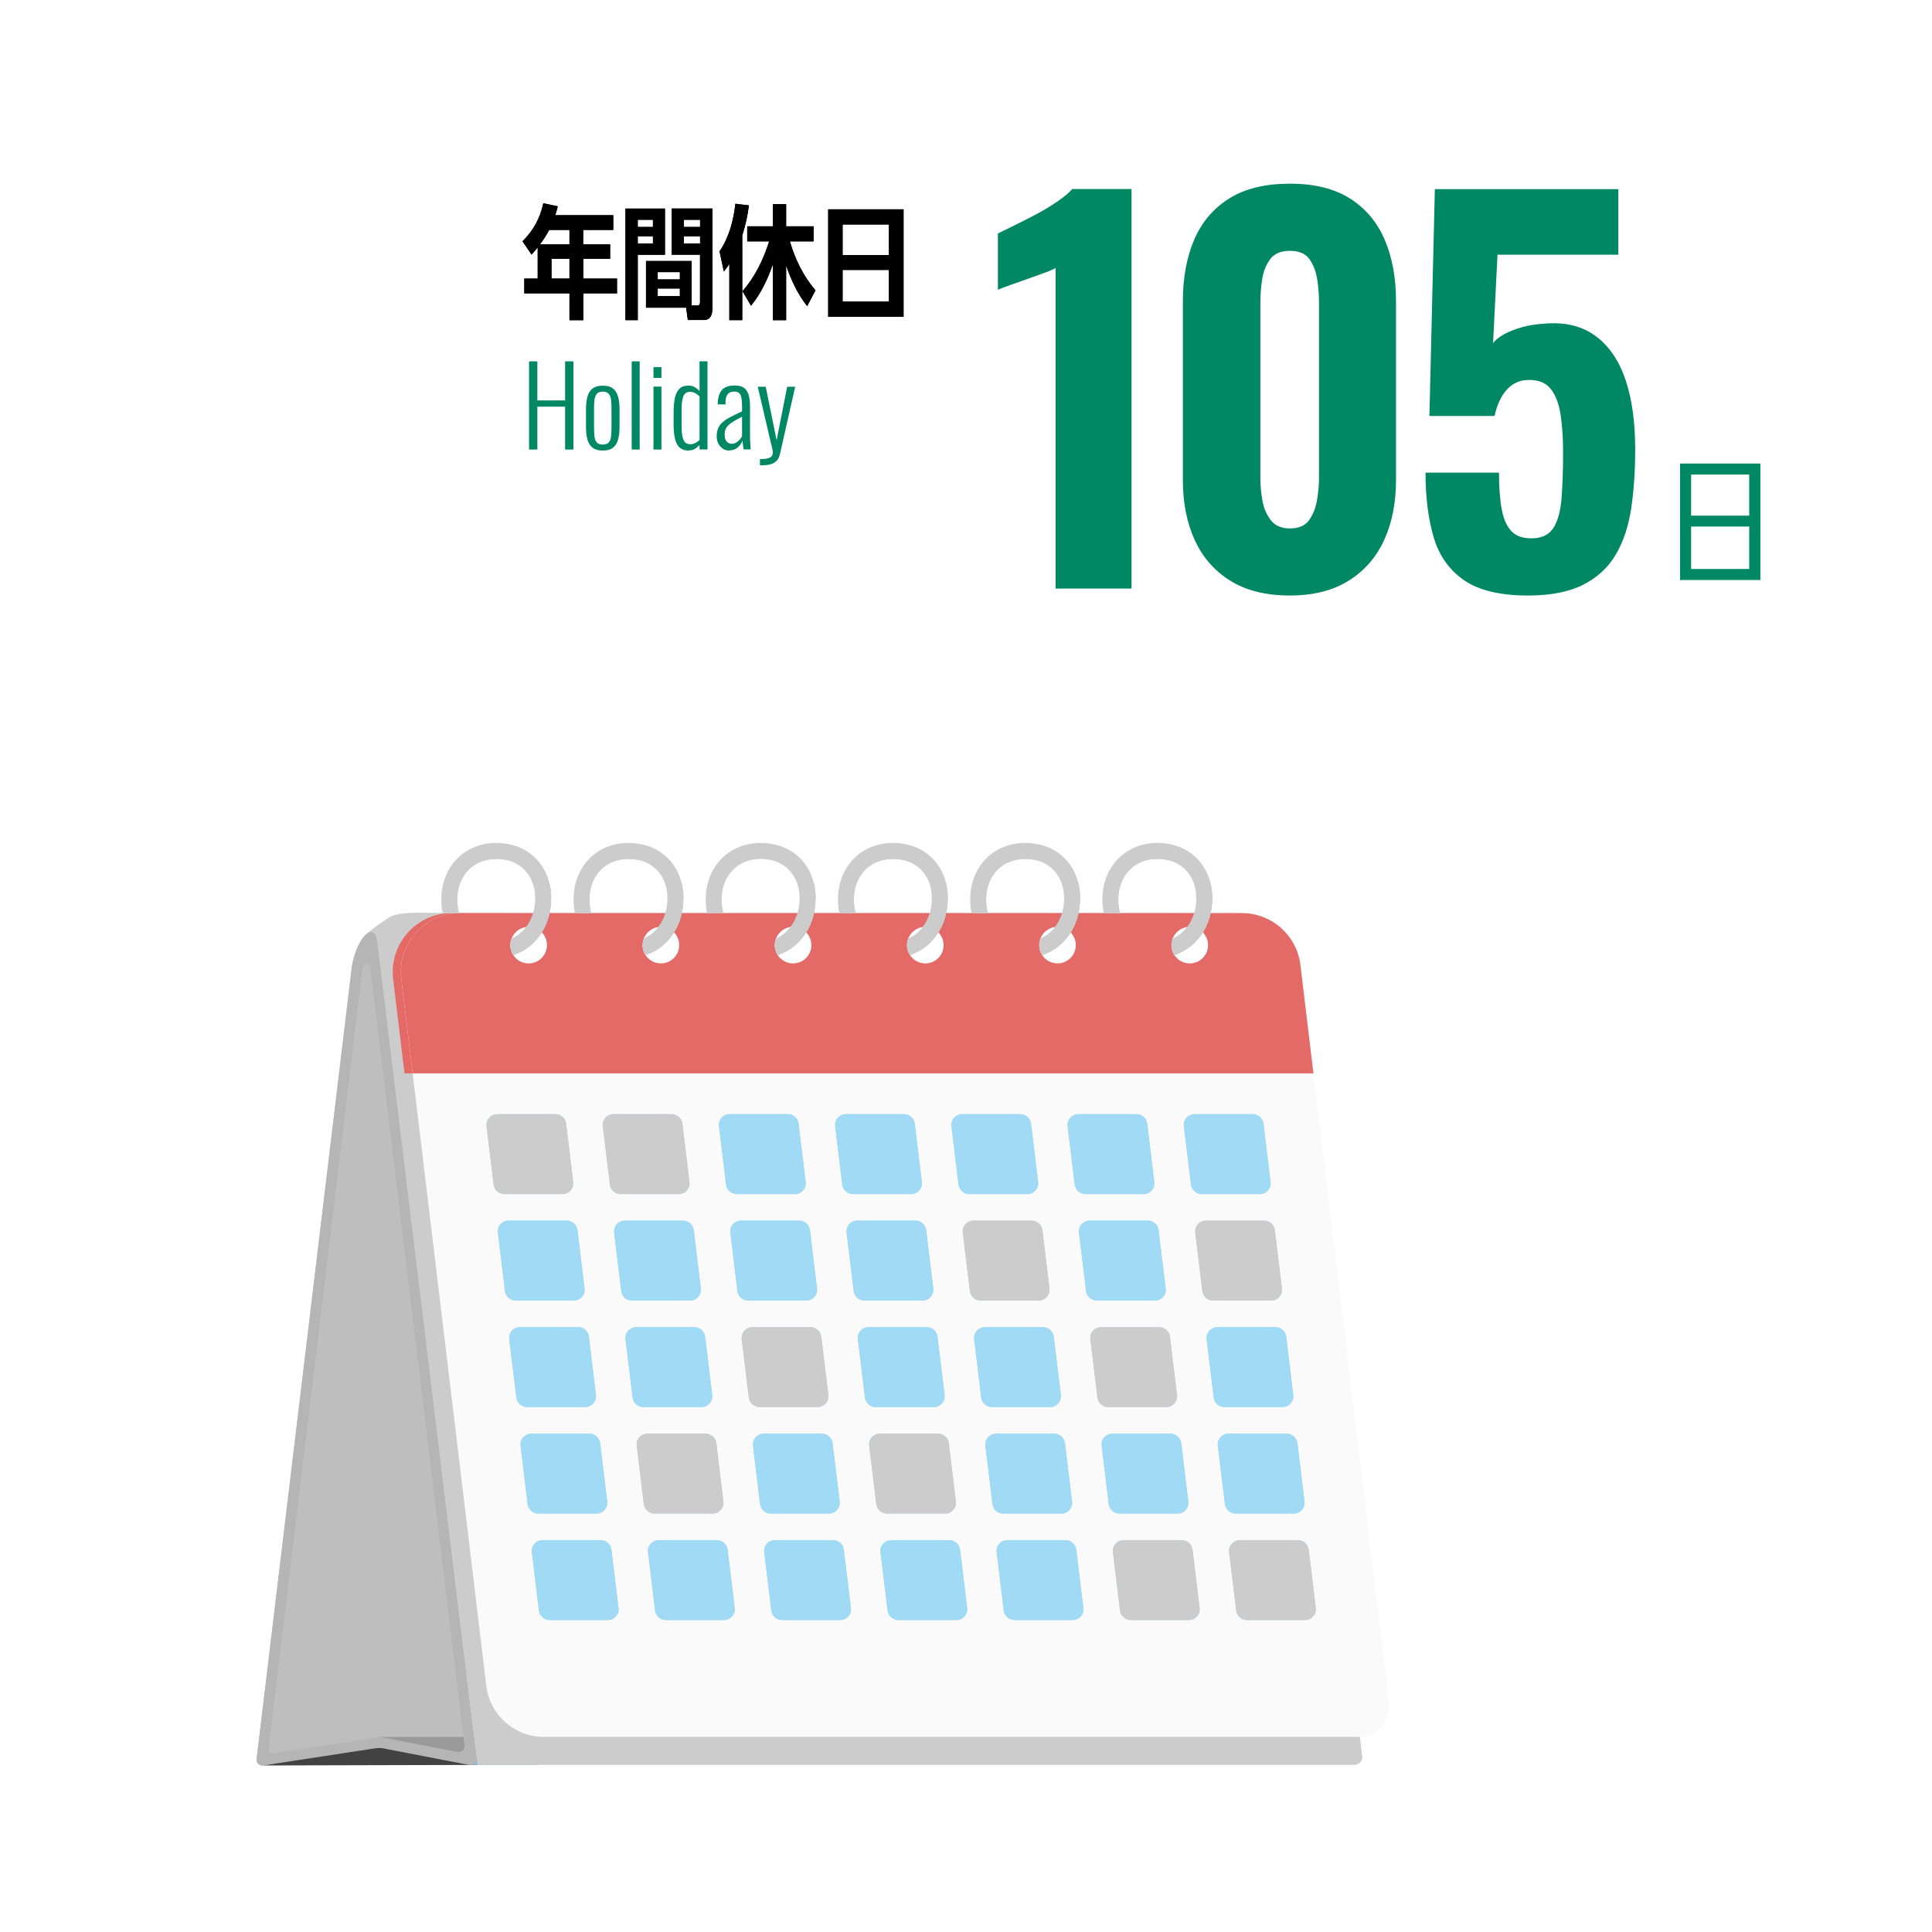 <?xml version="1.0" encoding="UTF-8"?>
<svg xmlns="http://www.w3.org/2000/svg" width="284" height="284" version="1.1" viewBox="0 0 284 284">
  <!-- Generator: Adobe Illustrator 29.0.0, SVG Export Plug-In . SVG Version: 2.1.0 Build 186)  -->
  <defs>
    <style>
      .st0 {
        fill: none;
      }

      .st1 {
        fill: #b5b5b5;
      }

      .st2 {
        fill: #ccc;
      }

      .st3 {
        isolation: isolate;
      }

      .st4 {
        fill: #bebebe;
      }

      .st5 {
        fill: #a1daf5;
      }

      .st6 {
        fill: #fff;
      }

      .st7 {
        fill: #fafafa;
      }

      .st8 {
        fill: #e46a67;
      }

      .st9 {
        fill: #97b5d8;
      }

      .st10 {
        fill: #424242;
      }

      .st11 {
        fill: #008764;
      }

      .st12 {
        fill: #646464;
        mix-blend-mode: multiply;
        opacity: .4;
      }
    </style>
  </defs>
  <g class="st3">
    <g id="_レイヤー_1" data-name="レイヤー_1">
      <rect class="st6" width="284" height="284"/>
      <g>
        <path class="st11" d="M77.77,66.08v-12.96h1.22v5.74h4.08v-5.74h1.22v12.96h-1.22v-6.3h-4.08v6.3h-1.22Z"/>
        <path class="st11" d="M88.6,66.23c-.63,0-1.12-.14-1.48-.41-.36-.27-.61-.67-.76-1.18-.15-.52-.22-1.15-.22-1.9v-2.56c0-.75.07-1.38.22-1.9.15-.52.4-.91.76-1.18.36-.27.85-.41,1.48-.41s1.15.14,1.5.41c.35.27.6.67.75,1.18.15.52.22,1.15.22,1.9v2.56c0,.75-.08,1.38-.22,1.9-.15.52-.4.91-.75,1.18-.35.27-.85.41-1.5.41ZM88.6,65.35c.41,0,.7-.11.89-.32.19-.21.3-.51.34-.9.04-.39.06-.83.06-1.32v-2.69c0-.5-.02-.94-.06-1.32-.04-.38-.16-.68-.34-.9-.19-.22-.48-.33-.89-.33s-.7.11-.88.33c-.18.22-.29.52-.34.9-.04.38-.06.82-.06,1.32v2.69c0,.49.02.93.06,1.32.04.39.15.69.34.9.18.21.47.32.88.32Z"/>
        <path class="st11" d="M92.86,66.08v-12.96h1.17v12.96h-1.17Z"/>
        <path class="st11" d="M96.06,55.55v-1.58h1.17v1.58h-1.17ZM96.06,66.08v-9.25h1.17v9.25h-1.17Z"/>
        <path class="st11" d="M101.24,66.23c-.79,0-1.36-.3-1.7-.9-.35-.6-.52-1.59-.52-2.98v-1.71c0-.81.06-1.51.18-2.1.12-.59.33-1.04.65-1.37.31-.33.76-.49,1.35-.49.36,0,.68.08.95.25.27.17.5.35.68.55v-4.37h1.17v12.96h-1.17v-.66c-.18.2-.4.39-.66.55-.26.17-.57.25-.92.25ZM101.48,65.3c.26,0,.5-.06.73-.18.23-.12.43-.26.62-.43v-6.43c-.16-.15-.36-.3-.59-.44s-.5-.22-.78-.22c-.51,0-.85.23-1.02.68-.17.45-.25,1.11-.25,1.98v2.19c0,.62.03,1.14.1,1.57.07.43.2.75.38.96s.46.32.81.32Z"/>
        <path class="st11" d="M107.21,66.23c-.36,0-.68-.09-.96-.28-.28-.19-.5-.44-.66-.75-.16-.31-.24-.66-.24-1.03,0-.47.07-.87.21-1.2.14-.33.35-.63.64-.89s.67-.52,1.15-.77,1.06-.53,1.73-.84v-.66c0-.57-.03-1.01-.1-1.34-.06-.33-.18-.56-.34-.7-.17-.14-.4-.21-.71-.21-.24,0-.45.05-.65.14-.2.1-.35.26-.46.49s-.17.55-.17.95v.32l-1.15-.02c.01-.94.21-1.63.6-2.09.39-.45,1.02-.68,1.9-.68s1.42.25,1.75.74.5,1.27.5,2.31v4.5c0,.16,0,.37.02.62.01.25.02.49.04.71.02.22.03.4.04.51h-1.04c-.03-.2-.07-.43-.1-.68-.04-.25-.06-.45-.07-.6-.13.37-.36.7-.69.99s-.74.43-1.23.43ZM107.6,65.23c.23,0,.45-.06.63-.18s.35-.26.5-.42c.15-.17.27-.33.35-.5v-2.88c-.45.23-.83.45-1.16.64-.33.19-.59.38-.79.56-.2.18-.36.39-.46.62-.1.23-.15.5-.15.81,0,.49.11.84.32,1.05.21.21.46.31.75.31Z"/>
        <path class="st11" d="M111.71,68.39v-.91c.53,0,.94-.04,1.21-.12.27-.08.45-.19.54-.34s.14-.31.14-.5c0-.17-.03-.4-.1-.67-.06-.28-.13-.56-.21-.86l-1.9-8.14h1.17l1.6,7.87,1.55-7.87h1.18l-2.24,9.9c-.09.39-.24.71-.46.95-.22.24-.51.42-.86.53-.36.11-.8.17-1.32.17h-.3Z"/>
      </g>
      <g>
        <path d="M85.74,35.93h3.95v2.12h-3.95v2.9h4.96v2.17h-4.96v3.95h-2.03v-3.95h-6.64v-2.17h1.97v-4.58c-.29.36-.58.71-.91,1.05l-1.32-1.95c1.63-1.65,2.55-3.33,3.06-5.59l2.12.45c-.11.43-.22.87-.36,1.3h8.52v2.17h-4.42v2.13ZM80.73,33.8c-.45.83-.81,1.39-1.36,2.13h4.34v-2.13h-2.99ZM81.07,38.05v2.9h2.64v-2.9h-2.64Z"/>
        <path d="M93.75,37.45v9.61h-1.81v-16.4h5.81v6.79h-4ZM95.98,33.36v-1.05h-2.23v1.05h2.23ZM93.75,34.74v1.05h2.23v-1.05h-2.23ZM94.96,45.25v-6.88h6.71v6.53h.83c.34,0,.4-.2.4-.51v-6.95h-4.16v-6.79h5.99v14.6c0,.85-.2,1.79-1.23,1.79h-2.39l-.25-1.81h-5.9ZM99.94,41.07v-1.07h-3.26v1.07h3.26ZM96.68,42.41v1.12h3.26v-1.12h-3.26ZM102.91,33.36v-1.05h-2.39v1.05h2.39ZM100.52,35.79h2.39v-1.05h-2.39v1.05Z"/>
        <path d="M109.11,47.06h-1.9v-8.25c-.29.43-.49.71-.81,1.1l-.63-2.97c1.39-2.01,2.06-4.56,2.33-6.99l1.99.24c-.22,1.63-.49,2.86-.98,4.43v12.43ZM119.88,42.68l-1.23,2.32c-1.41-1.79-2.35-3.82-3.09-5.97v8.04h-1.94v-8.23c-.78,2.19-1.74,4.29-3.22,6.1l-1.25-2.13c1.85-2.15,3.06-4.63,3.91-7.33h-3.22v-2.21h3.78v-3.26h1.94v3.26h4.04v2.21h-3.49c.78,2.66,1.97,5.1,3.78,7.22Z"/>
        <path d="M121.74,30.77h11.08v15.8h-11.08v-15.8ZM130.66,33h-6.8v4.49h6.8v-4.49ZM130.66,39.68h-6.8v4.65h6.8v-4.65Z"/>
      </g>
      <g>
        <path class="st11" d="M155.17,86.52v-47.12c-.44.24-1.03.5-1.78.76-.75.27-1.56.56-2.43.87-.87.31-1.69.6-2.46.87-.77.27-1.38.5-1.81.69v-8.27c.58-.29,1.36-.68,2.36-1.16.99-.48,2.04-1.02,3.15-1.6,1.11-.58,2.16-1.21,3.15-1.88.99-.68,1.75-1.31,2.28-1.89h8.7v58.73h-11.17Z"/>
        <path class="st11" d="M189.61,87.54c-3.53,0-6.45-.73-8.77-2.18-2.32-1.45-4.06-3.44-5.22-5.98s-1.74-5.47-1.74-8.81v-26.32c0-3.43.56-6.44,1.67-9.03,1.11-2.58,2.83-4.6,5.15-6.05,2.32-1.45,5.29-2.17,8.92-2.17s6.51.73,8.81,2.17c2.29,1.45,4,3.47,5.11,6.05,1.11,2.59,1.67,5.6,1.67,9.03v26.32c0,3.33-.58,6.27-1.74,8.81s-2.9,4.53-5.22,5.98c-2.32,1.45-5.2,2.18-8.63,2.18ZM189.61,77.68c1.3,0,2.25-.41,2.83-1.23.58-.82.97-1.8,1.16-2.94.19-1.14.29-2.19.29-3.15v-25.88c0-1.06-.08-2.18-.25-3.33-.17-1.16-.54-2.16-1.12-3.01-.58-.85-1.55-1.27-2.9-1.27s-2.33.42-2.94,1.27c-.61.85-.99,1.85-1.16,3.01-.17,1.16-.25,2.27-.25,3.33v25.88c0,.97.1,2.02.29,3.15.19,1.14.6,2.11,1.23,2.94.63.82,1.57,1.23,2.83,1.23Z"/>
        <path class="st11" d="M224.63,87.54c-4.11,0-7.25-.75-9.42-2.25s-3.66-3.6-4.46-6.31c-.8-2.71-1.2-5.87-1.2-9.5h10.8c0,2.13.13,3.92.4,5.37.26,1.45.75,2.54,1.45,3.26.7.73,1.75,1.06,3.15,1.02,1.4-.05,2.42-.58,3.04-1.6.63-1.01,1.01-2.46,1.16-4.35.14-1.89.22-4.11.22-6.67,0-2.08-.12-3.92-.36-5.51-.24-1.6-.71-2.85-1.41-3.77-.7-.92-1.78-1.38-3.23-1.38-1.3,0-2.38.46-3.23,1.38-.85.92-1.46,2.22-1.85,3.92h-9.57l.8-33.35h26.97v9.64h-17.76l-.65,12.98c.58-.73,1.56-1.35,2.94-1.89,1.38-.53,2.86-.84,4.46-.94,3.04-.29,5.57.29,7.58,1.74,2,1.45,3.49,3.59,4.46,6.42.97,2.83,1.45,6.27,1.45,10.33,0,3.09-.19,5.96-.58,8.59-.39,2.63-1.14,4.91-2.25,6.81-1.11,1.91-2.71,3.4-4.79,4.46s-4.78,1.6-8.12,1.6Z"/>
      </g>
      <path class="st11" d="M246.97,68.14h11.8v17.12h-11.8v-17.12ZM257.13,69.76h-8.54v6.04h8.54v-6.04ZM257.13,77.4h-8.54v6.24h8.54v-6.24Z"/>
      <g>
        <path d="M85.74,35.93h3.95v2.12h-3.95v2.9h4.96v2.17h-4.96v3.95h-2.03v-3.95h-6.64v-2.17h1.97v-4.58c-.29.36-.58.71-.91,1.05l-1.32-1.95c1.63-1.65,2.55-3.33,3.06-5.59l2.12.45c-.11.43-.22.87-.36,1.3h8.52v2.17h-4.42v2.13ZM80.73,33.8c-.45.83-.81,1.39-1.36,2.13h4.34v-2.13h-2.99ZM81.07,38.05v2.9h2.64v-2.9h-2.64Z"/>
        <path d="M93.75,37.45v9.61h-1.81v-16.4h5.81v6.79h-4ZM95.98,33.36v-1.05h-2.23v1.05h2.23ZM93.75,34.74v1.05h2.23v-1.05h-2.23ZM94.96,45.25v-6.88h6.71v6.53h.83c.34,0,.4-.2.4-.51v-6.95h-4.16v-6.79h5.99v14.6c0,.85-.2,1.79-1.23,1.79h-2.39l-.25-1.81h-5.9ZM99.94,41.07v-1.07h-3.26v1.07h3.26ZM96.68,42.41v1.12h3.26v-1.12h-3.26ZM102.91,33.36v-1.05h-2.39v1.05h2.39ZM100.52,35.79h2.39v-1.05h-2.39v1.05Z"/>
        <path d="M109.11,47.06h-1.9v-8.25c-.29.43-.49.71-.81,1.1l-.63-2.97c1.39-2.01,2.06-4.56,2.33-6.99l1.99.24c-.22,1.63-.49,2.86-.98,4.43v12.43ZM119.88,42.68l-1.23,2.32c-1.41-1.79-2.35-3.82-3.09-5.97v8.04h-1.94v-8.23c-.78,2.19-1.74,4.29-3.22,6.1l-1.25-2.13c1.85-2.15,3.06-4.63,3.91-7.33h-3.22v-2.21h3.78v-3.26h1.94v3.26h4.04v2.21h-3.49c.78,2.66,1.97,5.1,3.78,7.22Z"/>
        <path d="M121.74,30.77h11.08v15.8h-11.08v-15.8ZM130.66,33h-6.8v4.49h6.8v-4.49ZM130.66,39.68h-6.8v4.65h6.8v-4.65Z"/>
      </g>
      <g>
        <path class="st4" d="M38.71,259.52l17.06-2.61,13.07,2.52c.68.13,1.29-.44,1.21-1.13l-13.69-114.02h125.28c.64-5.35-3.53-10.06-8.92-10.06l-111.72,3.85c-4.55,0-8.74-.45-9.28,4.07l-14,116.42c-.07.57.43,1.05,1,.96Z"/>
        <polygon class="st10" points="38.68 259.52 70.18 259.44 57.13 256.03 38.68 259.52"/>
        <rect class="st9" x="69.01" y="257.63" width="9.9" height="1.81"/>
        <polygon class="st12" points="55.62 255.32 84.27 255.32 84.27 259.02 66.15 258.18 55.62 255.32"/>
        <path class="st1" d="M70.05,258.29l-13.06-107.95c-.97-7.56-1.32-11.21-1.67-12.81-.13-.58-.86-.73-1.33-.36-1.31,1.02-2.1,3.58-2.27,4.96l-14,116.46c-.07.55.41,1.02.97.93l16.52-2.53c.38-.06.77-.05,1.15.02l12.49,2.41c.68.13,1.3-.44,1.22-1.13ZM67.24,257.53l-10.8-2.08c-.42-.08-.85-.09-1.27-.02l-14.97,2.29c-.41.06-.77-.28-.72-.7.06-.46,13.71-113.83,13.76-114.41.09-1.21,1.12-1.3,1.21-.3.07.71,1.01,8.35,1.01,8.35l12.82,105.91c.07.59-.45,1.07-1.03.96Z"/>
        <path class="st2" d="M199.15,259.44H70.18l-14.68-120.66c-.1-.78-.09-2.03-1.32-1.77.47-.4,2.87-2.17,3.52-2.4,1.87-.63,4.67-.4,7.58-.4h112.08c4.55,0,8.38,3.4,8.92,7.91l13.96,116.07c.08.66-.43,1.23-1.1,1.23Z"/>
        <path class="st2" d="M198.52,255.32h-119.78c-4.31,0-7.93-3.22-8.45-7.49l-10.83-90.05-1.67-13.85c-.62-5.16,3.41-9.71,8.61-9.71h114.95c4.39,0,8.09,3.28,8.61,7.64l13.03,108.4c.32,2.69-1.78,5.06-4.49,5.06Z"/>
        <path class="st8" d="M74.64,134.22v23.56h-15.18l-1.67-13.85c-.62-5.16,3.41-9.71,8.61-9.71h8.23Z"/>
        <path class="st7" d="M199.72,255.32h-119.78c-4.31,0-7.93-3.22-8.45-7.49l-10.83-90.05-1.67-13.85c-.62-5.16,3.41-9.71,8.61-9.71h114.95c4.39,0,8.09,3.28,8.61,7.64l1.91,15.92,11.12,92.49c.32,2.69-1.78,5.06-4.49,5.06Z"/>
        <path class="st8" d="M193.08,157.78H60.66l-1.67-13.85c-.62-5.16,3.41-9.71,8.61-9.71h114.95c4.39,0,8.09,3.28,8.61,7.64l1.91,15.92Z"/>
        <g>
          <path class="st6" d="M80.4,138.93c0,1.49-1.21,2.69-2.69,2.69-.95,0-1.78-.49-2.26-1.23-.27-.42-.43-.92-.43-1.46,0-.34.06-.66.18-.96.34-.89,1.15-1.56,2.12-1.7.13-.02.26-.03.39-.03.76,0,1.44.31,1.93.82.47.48.76,1.14.76,1.87Z"/>
          <path class="st2" d="M81.01,132.07c0,1.89-.5,3.6-1.37,4.99-.98,1.58-2.44,2.76-4.19,3.33-.27-.42-.43-.92-.43-1.46,0-.34.06-.66.18-.96.02,0,.04-.02.06-.03.81-.38,1.51-.95,2.06-1.67.85-1.11,1.35-2.56,1.35-4.2,0-2.86-1.56-4.95-4.03-5.6,0,0,0,0,0,0-.53-.14-1.1-.21-1.7-.21-3.37,0-5.73,2.46-5.73,5.97,0,.69.1,1.38.26,1.99h-2.4c-.13-.62-.2-1.31-.2-1.99,0-4.82,3.4-8.32,8.08-8.32,3.92,0,6.87,2.28,7.78,5.78.19.74.3,1.54.3,2.38Z"/>
          <g>
            <path class="st2" d="M81.01,132.07c0,1.89-.5,3.6-1.37,4.99-.98,1.58-2.44,2.76-4.19,3.33-.27-.42-.43-.92-.43-1.46,1.83-.71,4.05-1.35,5.22-5.25.28-.93.44-2.53.48-3.99.19.74.3,1.54.3,2.38Z"/>
            <path class="st2" d="M81.01,132.07c0,1.89-.5,3.6-1.37,4.99-.98,1.58-2.44,2.76-4.19,3.33-.27-.42-.43-.92-.43-1.46,1.83-.71,4.05-1.35,5.22-5.25.28-.93.44-2.53.48-3.99.19.74.3,1.54.3,2.38Z"/>
          </g>
          <path class="st2" d="M74.64,126.47c-.53-.14-1.1-.21-1.7-.21-3.37,0-5.73,2.46-5.73,5.97,0,.69.1,1.38.26,1.99h-1.22c-1-8.69,6.73-8.59,8.38-7.75Z"/>
        </g>
        <g>
          <path class="st6" d="M99.84,138.93c0,1.49-1.21,2.69-2.69,2.69-.95,0-1.78-.49-2.26-1.23-.27-.42-.43-.92-.43-1.46,0-.34.06-.66.18-.96.34-.89,1.15-1.56,2.12-1.7.13-.02.26-.03.39-.03.76,0,1.44.31,1.93.82.47.48.76,1.14.76,1.87Z"/>
          <path class="st2" d="M100.45,132.07c0,1.89-.5,3.6-1.37,4.99-.98,1.58-2.44,2.76-4.19,3.33-.27-.42-.43-.92-.43-1.46,0-.34.06-.66.18-.96.02,0,.04-.02.06-.03.81-.38,1.51-.95,2.06-1.67.85-1.11,1.35-2.56,1.35-4.2,0-2.86-1.56-4.95-4.03-5.6,0,0,0,0,0,0-.53-.14-1.1-.21-1.7-.21-3.37,0-5.73,2.46-5.73,5.97,0,.69.1,1.38.26,1.99h-2.4c-.13-.62-.2-1.31-.2-1.99,0-4.82,3.4-8.32,8.08-8.32,3.92,0,6.87,2.28,7.78,5.78.19.74.3,1.54.3,2.38Z"/>
          <g>
            <path class="st2" d="M100.45,132.07c0,1.89-.5,3.6-1.37,4.99-.98,1.58-2.44,2.76-4.19,3.33-.27-.42-.43-.92-.43-1.46,1.83-.71,4.05-1.35,5.22-5.25.28-.93.44-2.53.48-3.99.19.74.3,1.54.3,2.38Z"/>
            <path class="st2" d="M100.45,132.07c0,1.89-.5,3.6-1.37,4.99-.98,1.58-2.44,2.76-4.19,3.33-.27-.42-.43-.92-.43-1.46,1.83-.71,4.05-1.35,5.22-5.25.28-.93.44-2.53.48-3.99.19.74.3,1.54.3,2.38Z"/>
          </g>
          <path class="st2" d="M94.07,126.47c-.53-.14-1.1-.21-1.7-.21-3.37,0-5.73,2.46-5.73,5.97,0,.69.1,1.38.26,1.99h-1.22c-1-8.69,6.73-8.59,8.38-7.75Z"/>
        </g>
        <g>
          <path class="st6" d="M119.27,138.93c0,1.49-1.21,2.69-2.69,2.69-.95,0-1.78-.49-2.26-1.23-.27-.42-.43-.92-.43-1.46,0-.34.06-.66.18-.96.34-.89,1.15-1.56,2.12-1.7.13-.02.26-.03.39-.03.76,0,1.44.31,1.93.82.47.48.76,1.14.76,1.87Z"/>
          <path class="st2" d="M119.88,132.07c0,1.89-.5,3.6-1.37,4.99-.98,1.58-2.44,2.76-4.19,3.33-.27-.42-.43-.92-.43-1.46,0-.34.06-.66.18-.96.02,0,.04-.02.06-.03.81-.38,1.51-.95,2.06-1.67.85-1.11,1.35-2.56,1.35-4.2,0-2.86-1.56-4.95-4.03-5.6,0,0,0,0,0,0-.53-.14-1.1-.21-1.7-.21-3.37,0-5.73,2.46-5.73,5.97,0,.69.1,1.38.26,1.99h-2.4c-.13-.62-.2-1.31-.2-1.99,0-4.82,3.4-8.32,8.08-8.32,3.92,0,6.87,2.28,7.78,5.78.19.74.3,1.54.3,2.38Z"/>
          <g>
            <path class="st2" d="M119.88,132.07c0,1.89-.5,3.6-1.37,4.99-.98,1.58-2.44,2.76-4.19,3.33-.27-.42-.43-.92-.43-1.46,1.83-.71,4.05-1.35,5.22-5.25.28-.93.44-2.53.48-3.99.19.74.3,1.54.3,2.38Z"/>
            <path class="st2" d="M119.88,132.07c0,1.89-.5,3.6-1.37,4.99-.98,1.58-2.44,2.76-4.19,3.33-.27-.42-.43-.92-.43-1.46,1.83-.71,4.05-1.35,5.22-5.25.28-.93.44-2.53.48-3.99.19.74.3,1.54.3,2.38Z"/>
          </g>
          <path class="st0" d="M113.51,126.47c-.53-.14-1.1-.21-1.7-.21-3.37,0-5.73,2.46-5.73,5.97,0,.69.1,1.38.26,1.99h-1.22c-1-8.69,6.73-8.59,8.38-7.75Z"/>
        </g>
        <g>
          <path class="st6" d="M138.71,138.93c0,1.49-1.21,2.69-2.69,2.69-.95,0-1.78-.49-2.26-1.23-.27-.42-.43-.92-.43-1.46,0-.34.06-.66.18-.96.34-.89,1.15-1.56,2.12-1.7.13-.02.26-.03.39-.03.76,0,1.44.31,1.93.82.47.48.76,1.14.76,1.87Z"/>
          <path class="st2" d="M139.32,132.07c0,1.89-.5,3.6-1.37,4.99-.98,1.58-2.44,2.76-4.19,3.33-.27-.42-.43-.92-.43-1.46,0-.34.06-.66.18-.96.02,0,.04-.02.06-.03.81-.38,1.51-.95,2.06-1.67.85-1.11,1.35-2.56,1.35-4.2,0-2.86-1.56-4.95-4.03-5.6,0,0,0,0,0,0-.53-.14-1.1-.21-1.7-.21-3.37,0-5.73,2.46-5.73,5.97,0,.69.1,1.38.26,1.99h-2.4c-.13-.62-.2-1.31-.2-1.99,0-4.82,3.4-8.32,8.08-8.32,3.92,0,6.87,2.28,7.78,5.78.19.74.3,1.54.3,2.38Z"/>
          <path class="st2" d="M139.32,132.07c0,1.89-.5,3.6-1.37,4.99-.98,1.58-2.44,2.76-4.19,3.33-.27-.42-.43-.92-.43-1.46,1.83-.71,4.05-1.35,5.22-5.25.28-.93.44-2.53.48-3.99.19.74.3,1.54.3,2.38Z"/>
          <path class="st2" d="M132.94,126.47c-.53-.14-1.1-.21-1.7-.21-3.37,0-5.73,2.46-5.73,5.97,0,.69.1,1.38.26,1.99h-1.22c-1-8.69,6.73-8.59,8.38-7.75Z"/>
        </g>
        <g>
          <path class="st6" d="M158.14,138.93c0,1.49-1.21,2.69-2.69,2.69-.95,0-1.78-.49-2.26-1.23-.27-.42-.43-.92-.43-1.46,0-.34.06-.66.18-.96.34-.89,1.15-1.56,2.12-1.7.13-.02.26-.03.39-.03.76,0,1.44.31,1.93.82.47.48.76,1.14.76,1.87Z"/>
          <path class="st2" d="M158.76,132.07c0,1.89-.5,3.6-1.37,4.99-.98,1.58-2.44,2.76-4.19,3.33-.27-.42-.43-.92-.43-1.46,0-.34.06-.66.18-.96.02,0,.04-.02.06-.03.81-.38,1.51-.95,2.06-1.67.85-1.11,1.35-2.56,1.35-4.2,0-2.86-1.56-4.95-4.03-5.6,0,0,0,0,0,0-.53-.14-1.1-.21-1.7-.21-3.37,0-5.73,2.46-5.73,5.97,0,.69.1,1.38.26,1.99h-2.4c-.13-.62-.2-1.31-.2-1.99,0-4.82,3.4-8.32,8.08-8.32,3.92,0,6.87,2.28,7.78,5.78.19.74.3,1.54.3,2.38Z"/>
          <g>
            <path class="st2" d="M158.76,132.07c0,1.89-.5,3.6-1.37,4.99-.98,1.58-2.44,2.76-4.19,3.33-.27-.42-.43-.92-.43-1.46,1.83-.71,4.05-1.35,5.22-5.25.28-.93.44-2.53.48-3.99.19.74.3,1.54.3,2.38Z"/>
            <path class="st2" d="M158.76,132.07c0,1.89-.5,3.6-1.37,4.99-.98,1.58-2.44,2.76-4.19,3.33-.27-.42-.43-.92-.43-1.46,1.83-.71,4.05-1.35,5.22-5.25.28-.93.44-2.53.48-3.99.19.74.3,1.54.3,2.38Z"/>
          </g>
          <path class="st2" d="M152.38,126.47c-.53-.14-1.1-.21-1.7-.21-3.37,0-5.73,2.46-5.73,5.97,0,.69.1,1.38.26,1.99h-1.22c-1-8.69,6.73-8.59,8.38-7.75Z"/>
        </g>
        <g>
          <path class="st6" d="M177.58,138.93c0,1.49-1.21,2.69-2.69,2.69-.95,0-1.78-.49-2.26-1.23-.27-.42-.43-.92-.43-1.46,0-.34.06-.66.18-.96.34-.89,1.15-1.56,2.12-1.7.13-.02.26-.03.39-.03.76,0,1.44.31,1.93.82.47.48.76,1.14.76,1.87Z"/>
          <path class="st2" d="M178.19,132.07c0,1.89-.5,3.6-1.37,4.99-.98,1.58-2.44,2.76-4.19,3.33-.27-.42-.43-.92-.43-1.46,0-.34.06-.66.18-.96.02,0,.04-.02.06-.03.81-.38,1.51-.95,2.06-1.67.85-1.11,1.35-2.56,1.35-4.2,0-2.86-1.56-4.95-4.03-5.6,0,0,0,0,0,0-.53-.14-1.1-.21-1.7-.21-3.37,0-5.73,2.46-5.73,5.97,0,.69.1,1.38.26,1.99h-2.4c-.13-.62-.2-1.31-.2-1.99,0-4.82,3.4-8.32,8.08-8.32,3.92,0,6.87,2.28,7.78,5.78.19.74.3,1.54.3,2.38Z"/>
          <g>
            <path class="st2" d="M178.19,132.07c0,1.89-.5,3.6-1.37,4.99-.98,1.58-2.44,2.76-4.19,3.33-.27-.42-.43-.92-.43-1.46,1.83-.71,4.05-1.35,5.22-5.25.28-.93.44-2.53.48-3.99.19.74.3,1.54.3,2.38Z"/>
            <path class="st2" d="M178.19,132.07c0,1.89-.5,3.6-1.37,4.99-.98,1.58-2.44,2.76-4.19,3.33-.27-.42-.43-.92-.43-1.46,1.83-.71,4.05-1.35,5.22-5.25.28-.93.44-2.53.48-3.99.19.74.3,1.54.3,2.38Z"/>
          </g>
          <path class="st2" d="M171.81,126.47c-.53-.14-1.1-.21-1.7-.21-3.37,0-5.73,2.46-5.73,5.97,0,.69.1,1.38.26,1.99h-1.22c-1-8.69,6.73-8.59,8.38-7.75Z"/>
        </g>
        <g>
          <g>
            <path class="st5" d="M89.34,238.14h-8.54c-.8,0-1.48-.6-1.58-1.4l-1.04-8.56c-.12-.95.62-1.78,1.58-1.78h8.54c.8,0,1.48.6,1.58,1.4l1.04,8.56c.12.95-.62,1.78-1.58,1.78Z"/>
            <path class="st5" d="M106.42,238.14h-8.54c-.8,0-1.48-.6-1.58-1.4l-1.04-8.56c-.12-.95.62-1.78,1.58-1.78h8.54c.8,0,1.48.6,1.58,1.4l1.04,8.56c.12.95-.62,1.78-1.58,1.78Z"/>
            <path class="st5" d="M123.5,238.14h-8.54c-.8,0-1.48-.6-1.58-1.4l-1.04-8.56c-.12-.95.62-1.78,1.58-1.78h8.54c.8,0,1.48.6,1.58,1.4l1.04,8.56c.12.95-.62,1.78-1.58,1.78Z"/>
            <path class="st5" d="M140.59,238.14h-8.54c-.8,0-1.48-.6-1.58-1.4l-1.04-8.56c-.12-.95.62-1.78,1.58-1.78h8.54c.8,0,1.48.6,1.58,1.4l1.04,8.56c.12.95-.62,1.78-1.58,1.78Z"/>
            <path class="st5" d="M157.67,238.14h-8.54c-.8,0-1.48-.6-1.58-1.4l-1.04-8.56c-.12-.95.62-1.78,1.58-1.78h8.54c.8,0,1.48.6,1.58,1.4l1.04,8.56c.12.95-.62,1.78-1.58,1.78Z"/>
            <path class="st5" d="M174.76,238.14h-8.54c-.8,0-1.48-.6-1.58-1.4l-1.04-8.56c-.12-.95.62-1.78,1.58-1.78h8.54c.8,0,1.48.6,1.58,1.4l1.04,8.56c.12.95-.62,1.78-1.58,1.78Z"/>
            <path class="st5" d="M191.84,238.14h-8.54c-.8,0-1.48-.6-1.58-1.4l-1.04-8.56c-.12-.95.62-1.78,1.58-1.78h8.54c.8,0,1.48.6,1.58,1.4l1.04,8.56c.12.95-.62,1.78-1.58,1.78Z"/>
          </g>
          <g>
            <path class="st5" d="M89.34,238.14h-8.54c-.8,0-1.48-.6-1.58-1.4l-1.04-8.56c-.12-.95.62-1.78,1.58-1.78h8.54c.8,0,1.48.6,1.58,1.4l1.04,8.56c.12.95-.62,1.78-1.58,1.78Z"/>
            <path class="st5" d="M106.42,238.14h-8.54c-.8,0-1.48-.6-1.58-1.4l-1.04-8.56c-.12-.95.62-1.78,1.58-1.78h8.54c.8,0,1.48.6,1.58,1.4l1.04,8.56c.12.95-.62,1.78-1.58,1.78Z"/>
            <path class="st5" d="M123.5,238.14h-8.54c-.8,0-1.48-.6-1.58-1.4l-1.04-8.56c-.12-.95.62-1.78,1.58-1.78h8.54c.8,0,1.48.6,1.58,1.4l1.04,8.56c.12.95-.62,1.78-1.58,1.78Z"/>
            <path class="st5" d="M140.59,238.14h-8.54c-.8,0-1.48-.6-1.58-1.4l-1.04-8.56c-.12-.95.62-1.78,1.58-1.78h8.54c.8,0,1.48.6,1.58,1.4l1.04,8.56c.12.95-.62,1.78-1.58,1.78Z"/>
            <path class="st5" d="M157.67,238.14h-8.54c-.8,0-1.48-.6-1.58-1.4l-1.04-8.56c-.12-.95.62-1.78,1.58-1.78h8.54c.8,0,1.48.6,1.58,1.4l1.04,8.56c.12.95-.62,1.78-1.58,1.78Z"/>
            <path class="st2" d="M174.76,238.14h-8.54c-.8,0-1.48-.6-1.58-1.4l-1.04-8.56c-.12-.95.62-1.78,1.58-1.78h8.54c.8,0,1.48.6,1.58,1.4l1.04,8.56c.12.95-.62,1.78-1.58,1.78Z"/>
            <path class="st2" d="M191.84,238.14h-8.54c-.8,0-1.48-.6-1.58-1.4l-1.04-8.56c-.12-.95.62-1.78,1.58-1.78h8.54c.8,0,1.48.6,1.58,1.4l1.04,8.56c.12.95-.62,1.78-1.58,1.78Z"/>
          </g>
        </g>
        <g>
          <g>
            <path class="st5" d="M87.68,222.49h-8.54c-.8,0-1.48-.6-1.58-1.4l-1.04-8.56c-.12-.95.62-1.78,1.58-1.78h8.54c.8,0,1.48.6,1.58,1.4l1.04,8.56c.12.95-.62,1.78-1.58,1.78Z"/>
            <path class="st5" d="M104.76,222.49h-8.54c-.8,0-1.48-.6-1.58-1.4l-1.04-8.56c-.12-.95.62-1.78,1.58-1.78h8.54c.8,0,1.48.6,1.58,1.4l1.04,8.56c.12.95-.62,1.78-1.58,1.78Z"/>
            <path class="st5" d="M121.85,222.49h-8.54c-.8,0-1.48-.6-1.58-1.4l-1.04-8.56c-.12-.95.62-1.78,1.58-1.78h8.54c.8,0,1.48.6,1.58,1.4l1.04,8.56c.12.95-.62,1.78-1.58,1.78Z"/>
            <path class="st5" d="M138.93,222.49h-8.54c-.8,0-1.48-.6-1.58-1.4l-1.04-8.56c-.12-.95.62-1.78,1.58-1.78h8.54c.8,0,1.48.6,1.58,1.4l1.04,8.56c.12.95-.62,1.78-1.58,1.78Z"/>
            <path class="st5" d="M156.01,222.49h-8.54c-.8,0-1.48-.6-1.58-1.4l-1.04-8.56c-.12-.95.62-1.78,1.58-1.78h8.54c.8,0,1.48.6,1.58,1.4l1.04,8.56c.12.95-.62,1.78-1.58,1.78Z"/>
            <path class="st5" d="M173.1,222.49h-8.54c-.8,0-1.48-.6-1.58-1.4l-1.04-8.56c-.12-.95.62-1.78,1.58-1.78h8.54c.8,0,1.48.6,1.58,1.4l1.04,8.56c.12.95-.62,1.78-1.58,1.78Z"/>
            <path class="st5" d="M190.18,222.49h-8.54c-.8,0-1.48-.6-1.58-1.4l-1.04-8.56c-.12-.95.62-1.78,1.58-1.78h8.54c.8,0,1.48.6,1.58,1.4l1.04,8.56c.12.95-.62,1.78-1.58,1.78Z"/>
          </g>
          <g>
            <path class="st5" d="M87.68,222.49h-8.54c-.8,0-1.48-.6-1.58-1.4l-1.04-8.56c-.12-.95.62-1.78,1.58-1.78h8.54c.8,0,1.48.6,1.58,1.4l1.04,8.56c.12.95-.62,1.78-1.58,1.78Z"/>
            <path class="st2" d="M104.76,222.49h-8.54c-.8,0-1.48-.6-1.58-1.4l-1.04-8.56c-.12-.95.62-1.78,1.58-1.78h8.54c.8,0,1.48.6,1.58,1.4l1.04,8.56c.12.95-.62,1.78-1.58,1.78Z"/>
            <path class="st5" d="M121.85,222.49h-8.54c-.8,0-1.48-.6-1.58-1.4l-1.04-8.56c-.12-.95.62-1.78,1.58-1.78h8.54c.8,0,1.48.6,1.58,1.4l1.04,8.56c.12.95-.62,1.78-1.58,1.78Z"/>
            <path class="st2" d="M138.93,222.49h-8.54c-.8,0-1.48-.6-1.58-1.4l-1.04-8.56c-.12-.95.62-1.78,1.58-1.78h8.54c.8,0,1.48.6,1.58,1.4l1.04,8.56c.12.95-.62,1.78-1.58,1.78Z"/>
            <path class="st5" d="M156.01,222.49h-8.54c-.8,0-1.48-.6-1.58-1.4l-1.04-8.56c-.12-.95.62-1.78,1.58-1.78h8.54c.8,0,1.48.6,1.58,1.4l1.04,8.56c.12.95-.62,1.78-1.58,1.78Z"/>
            <path class="st5" d="M173.1,222.49h-8.54c-.8,0-1.48-.6-1.58-1.4l-1.04-8.56c-.12-.95.62-1.78,1.58-1.78h8.54c.8,0,1.48.6,1.58,1.4l1.04,8.56c.12.95-.62,1.78-1.58,1.78Z"/>
            <path class="st5" d="M190.18,222.49h-8.54c-.8,0-1.48-.6-1.58-1.4l-1.04-8.56c-.12-.95.62-1.78,1.58-1.78h8.54c.8,0,1.48.6,1.58,1.4l1.04,8.56c.12.95-.62,1.78-1.58,1.78Z"/>
          </g>
        </g>
        <g>
          <g>
            <path class="st5" d="M86.02,206.83h-8.54c-.8,0-1.48-.6-1.58-1.4l-1.04-8.57c-.12-.95.62-1.78,1.58-1.78h8.54c.8,0,1.48.6,1.58,1.4l1.04,8.57c.12.95-.62,1.78-1.58,1.78Z"/>
            <path class="st5" d="M103.11,206.83h-8.54c-.8,0-1.48-.6-1.58-1.4l-1.04-8.56c-.12-.95.62-1.78,1.58-1.78h8.54c.8,0,1.48.6,1.58,1.4l1.04,8.56c.12.95-.62,1.78-1.58,1.78Z"/>
            <path class="st5" d="M120.19,206.83h-8.54c-.8,0-1.48-.6-1.58-1.4l-1.04-8.56c-.12-.95.62-1.78,1.58-1.78h8.54c.8,0,1.48.6,1.58,1.4l1.04,8.56c.12.95-.62,1.78-1.58,1.78Z"/>
            <path class="st5" d="M137.27,206.83h-8.54c-.8,0-1.48-.6-1.58-1.4l-1.04-8.56c-.12-.95.62-1.78,1.58-1.78h8.54c.8,0,1.48.6,1.58,1.4l1.04,8.56c.12.95-.62,1.78-1.58,1.78Z"/>
            <path class="st5" d="M154.36,206.83h-8.54c-.8,0-1.48-.6-1.58-1.4l-1.04-8.56c-.12-.95.62-1.78,1.58-1.78h8.54c.8,0,1.48.6,1.58,1.4l1.04,8.56c.12.95-.62,1.78-1.58,1.78Z"/>
            <path class="st5" d="M171.44,206.83h-8.54c-.8,0-1.48-.6-1.58-1.4l-1.04-8.56c-.12-.95.62-1.78,1.58-1.78h8.54c.8,0,1.48.6,1.58,1.4l1.04,8.56c.12.95-.62,1.78-1.58,1.78Z"/>
            <path class="st5" d="M188.53,206.83h-8.54c-.8,0-1.48-.6-1.58-1.4l-1.04-8.56c-.12-.95.62-1.78,1.58-1.78h8.54c.8,0,1.48.6,1.58,1.4l1.04,8.56c.12.95-.62,1.78-1.58,1.78Z"/>
          </g>
          <g>
            <path class="st5" d="M86.02,206.83h-8.54c-.8,0-1.48-.6-1.58-1.4l-1.04-8.57c-.12-.95.62-1.78,1.58-1.78h8.54c.8,0,1.48.6,1.58,1.4l1.04,8.57c.12.95-.62,1.78-1.58,1.78Z"/>
            <path class="st5" d="M103.11,206.83h-8.54c-.8,0-1.48-.6-1.58-1.4l-1.04-8.56c-.12-.95.62-1.78,1.58-1.78h8.54c.8,0,1.48.6,1.58,1.4l1.04,8.56c.12.95-.62,1.78-1.58,1.78Z"/>
            <path class="st2" d="M120.19,206.83h-8.54c-.8,0-1.48-.6-1.58-1.4l-1.04-8.56c-.12-.95.62-1.78,1.58-1.78h8.54c.8,0,1.48.6,1.58,1.4l1.04,8.56c.12.95-.62,1.78-1.58,1.78Z"/>
            <path class="st5" d="M137.27,206.83h-8.54c-.8,0-1.48-.6-1.58-1.4l-1.04-8.56c-.12-.95.62-1.78,1.58-1.78h8.54c.8,0,1.48.6,1.58,1.4l1.04,8.56c.12.95-.62,1.78-1.58,1.78Z"/>
            <path class="st5" d="M154.36,206.83h-8.54c-.8,0-1.48-.6-1.58-1.4l-1.04-8.56c-.12-.95.62-1.78,1.58-1.78h8.54c.8,0,1.48.6,1.58,1.4l1.04,8.56c.12.95-.62,1.78-1.58,1.78Z"/>
            <path class="st2" d="M171.44,206.83h-8.54c-.8,0-1.48-.6-1.58-1.4l-1.04-8.56c-.12-.95.62-1.78,1.58-1.78h8.54c.8,0,1.48.6,1.58,1.4l1.04,8.56c.12.95-.62,1.78-1.58,1.78Z"/>
            <path class="st5" d="M188.53,206.83h-8.54c-.8,0-1.48-.6-1.58-1.4l-1.04-8.56c-.12-.95.62-1.78,1.58-1.78h8.54c.8,0,1.48.6,1.58,1.4l1.04,8.56c.12.95-.62,1.78-1.58,1.78Z"/>
          </g>
        </g>
        <g>
          <g>
            <path class="st5" d="M84.35,191.18h-8.54c-.8,0-1.48-.6-1.58-1.4l-1.04-8.57c-.12-.95.62-1.78,1.58-1.78h8.54c.8,0,1.48.6,1.58,1.4l1.04,8.57c.12.95-.62,1.78-1.58,1.78Z"/>
            <path class="st5" d="M101.44,191.18h-8.54c-.8,0-1.48-.6-1.58-1.4l-1.04-8.57c-.12-.95.62-1.78,1.58-1.78h8.54c.8,0,1.48.6,1.58,1.4l1.04,8.57c.12.95-.62,1.78-1.58,1.78Z"/>
            <path class="st5" d="M118.52,191.18h-8.54c-.8,0-1.48-.6-1.58-1.4l-1.04-8.57c-.12-.95.62-1.78,1.58-1.78h8.54c.8,0,1.48.6,1.58,1.4l1.04,8.57c.12.95-.62,1.78-1.58,1.78Z"/>
            <path class="st5" d="M135.61,191.18h-8.54c-.8,0-1.48-.6-1.58-1.4l-1.04-8.57c-.12-.95.62-1.78,1.58-1.78h8.54c.8,0,1.48.6,1.58,1.4l1.04,8.57c.12.95-.62,1.78-1.58,1.78Z"/>
            <path class="st5" d="M152.69,191.18h-8.54c-.8,0-1.48-.6-1.58-1.4l-1.04-8.57c-.12-.95.62-1.78,1.58-1.78h8.54c.8,0,1.48.6,1.58,1.4l1.04,8.57c.12.95-.62,1.78-1.58,1.78Z"/>
            <path class="st5" d="M169.77,191.18h-8.54c-.8,0-1.48-.6-1.58-1.4l-1.04-8.57c-.12-.95.62-1.78,1.58-1.78h8.54c.8,0,1.48.6,1.58,1.4l1.04,8.57c.12.95-.62,1.78-1.58,1.78Z"/>
            <path class="st5" d="M186.86,191.18h-8.54c-.8,0-1.48-.6-1.58-1.4l-1.04-8.57c-.12-.95.62-1.78,1.58-1.78h8.54c.8,0,1.48.6,1.58,1.4l1.04,8.57c.12.95-.62,1.78-1.58,1.78Z"/>
          </g>
          <g>
            <path class="st5" d="M84.35,191.18h-8.54c-.8,0-1.48-.6-1.58-1.4l-1.04-8.57c-.12-.95.62-1.78,1.58-1.78h8.54c.8,0,1.48.6,1.58,1.4l1.04,8.57c.12.95-.62,1.78-1.58,1.78Z"/>
            <path class="st5" d="M101.44,191.18h-8.54c-.8,0-1.48-.6-1.58-1.4l-1.04-8.57c-.12-.95.62-1.78,1.58-1.78h8.54c.8,0,1.48.6,1.58,1.4l1.04,8.57c.12.95-.62,1.78-1.58,1.78Z"/>
            <path class="st5" d="M118.52,191.18h-8.54c-.8,0-1.48-.6-1.58-1.4l-1.04-8.57c-.12-.95.62-1.78,1.58-1.78h8.54c.8,0,1.48.6,1.58,1.4l1.04,8.57c.12.95-.62,1.78-1.58,1.78Z"/>
            <path class="st5" d="M135.61,191.18h-8.54c-.8,0-1.48-.6-1.58-1.4l-1.04-8.57c-.12-.95.62-1.78,1.58-1.78h8.54c.8,0,1.48.6,1.58,1.4l1.04,8.57c.12.95-.62,1.78-1.58,1.78Z"/>
            <path class="st2" d="M152.69,191.18h-8.54c-.8,0-1.48-.6-1.58-1.4l-1.04-8.57c-.12-.95.62-1.78,1.58-1.78h8.54c.8,0,1.48.6,1.58,1.4l1.04,8.57c.12.95-.62,1.78-1.58,1.78Z"/>
            <path class="st5" d="M169.77,191.18h-8.54c-.8,0-1.48-.6-1.58-1.4l-1.04-8.57c-.12-.95.62-1.78,1.58-1.78h8.54c.8,0,1.48.6,1.58,1.4l1.04,8.57c.12.95-.62,1.78-1.58,1.78Z"/>
            <path class="st2" d="M186.86,191.18h-8.54c-.8,0-1.48-.6-1.58-1.4l-1.04-8.57c-.12-.95.62-1.78,1.58-1.78h8.54c.8,0,1.48.6,1.58,1.4l1.04,8.57c.12.95-.62,1.78-1.58,1.78Z"/>
          </g>
        </g>
        <g>
          <g>
            <path class="st5" d="M82.68,175.53h-8.54c-.8,0-1.48-.6-1.58-1.4l-1.04-8.57c-.12-.95.62-1.78,1.58-1.78h8.54c.8,0,1.48.6,1.58,1.4l1.04,8.57c.12.95-.62,1.78-1.58,1.78Z"/>
            <path class="st5" d="M99.77,175.53h-8.54c-.8,0-1.48-.6-1.58-1.4l-1.04-8.57c-.12-.95.62-1.78,1.58-1.78h8.54c.8,0,1.48.6,1.58,1.4l1.04,8.57c.12.95-.62,1.78-1.58,1.78Z"/>
            <path class="st5" d="M116.85,175.53h-8.54c-.8,0-1.48-.6-1.58-1.4l-1.04-8.57c-.12-.95.62-1.78,1.58-1.78h8.54c.8,0,1.48.6,1.58,1.4l1.04,8.57c.12.95-.62,1.78-1.58,1.78Z"/>
            <path class="st5" d="M133.93,175.53h-8.54c-.8,0-1.48-.6-1.58-1.4l-1.04-8.57c-.12-.95.62-1.78,1.58-1.78h8.54c.8,0,1.48.6,1.58,1.4l1.04,8.57c.12.95-.62,1.78-1.58,1.78Z"/>
            <path class="st5" d="M151.02,175.53h-8.54c-.8,0-1.48-.6-1.58-1.4l-1.04-8.57c-.12-.95.62-1.78,1.58-1.78h8.54c.8,0,1.48.6,1.58,1.4l1.04,8.57c.12.95-.62,1.78-1.58,1.78Z"/>
            <path class="st5" d="M168.1,175.53h-8.54c-.8,0-1.48-.6-1.58-1.4l-1.04-8.57c-.12-.95.62-1.78,1.58-1.78h8.54c.8,0,1.48.6,1.58,1.4l1.04,8.57c.12.95-.62,1.78-1.58,1.78Z"/>
            <path class="st5" d="M185.19,175.53h-8.54c-.8,0-1.48-.6-1.58-1.4l-1.04-8.57c-.12-.95.62-1.78,1.58-1.78h8.54c.8,0,1.48.6,1.58,1.4l1.04,8.57c.12.95-.62,1.78-1.58,1.78Z"/>
          </g>
          <g>
            <path class="st2" d="M82.68,175.53h-8.54c-.8,0-1.48-.6-1.58-1.4l-1.04-8.57c-.12-.95.62-1.78,1.58-1.78h8.54c.8,0,1.48.6,1.58,1.4l1.04,8.57c.12.95-.62,1.78-1.58,1.78Z"/>
            <path class="st2" d="M99.77,175.53h-8.54c-.8,0-1.48-.6-1.58-1.4l-1.04-8.57c-.12-.95.62-1.78,1.58-1.78h8.54c.8,0,1.48.6,1.58,1.4l1.04,8.57c.12.95-.62,1.78-1.58,1.78Z"/>
            <path class="st5" d="M116.85,175.53h-8.54c-.8,0-1.48-.6-1.58-1.4l-1.04-8.57c-.12-.95.62-1.78,1.58-1.78h8.54c.8,0,1.48.6,1.58,1.4l1.04,8.57c.12.95-.62,1.78-1.58,1.78Z"/>
            <path class="st5" d="M133.93,175.53h-8.54c-.8,0-1.48-.6-1.58-1.4l-1.04-8.57c-.12-.95.62-1.78,1.58-1.78h8.54c.8,0,1.48.6,1.58,1.4l1.04,8.57c.12.95-.62,1.78-1.58,1.78Z"/>
            <path class="st5" d="M151.02,175.53h-8.54c-.8,0-1.48-.6-1.58-1.4l-1.04-8.57c-.12-.95.62-1.78,1.58-1.78h8.54c.8,0,1.48.6,1.58,1.4l1.04,8.57c.12.95-.62,1.78-1.58,1.78Z"/>
            <path class="st5" d="M168.1,175.53h-8.54c-.8,0-1.48-.6-1.58-1.4l-1.04-8.57c-.12-.95.62-1.78,1.58-1.78h8.54c.8,0,1.48.6,1.58,1.4l1.04,8.57c.12.95-.62,1.78-1.58,1.78Z"/>
            <path class="st5" d="M185.19,175.53h-8.54c-.8,0-1.48-.6-1.58-1.4l-1.04-8.57c-.12-.95.62-1.78,1.58-1.78h8.54c.8,0,1.48.6,1.58,1.4l1.04,8.57c.12.95-.62,1.78-1.58,1.78Z"/>
          </g>
        </g>
      </g>
    </g>
  </g>
</svg>